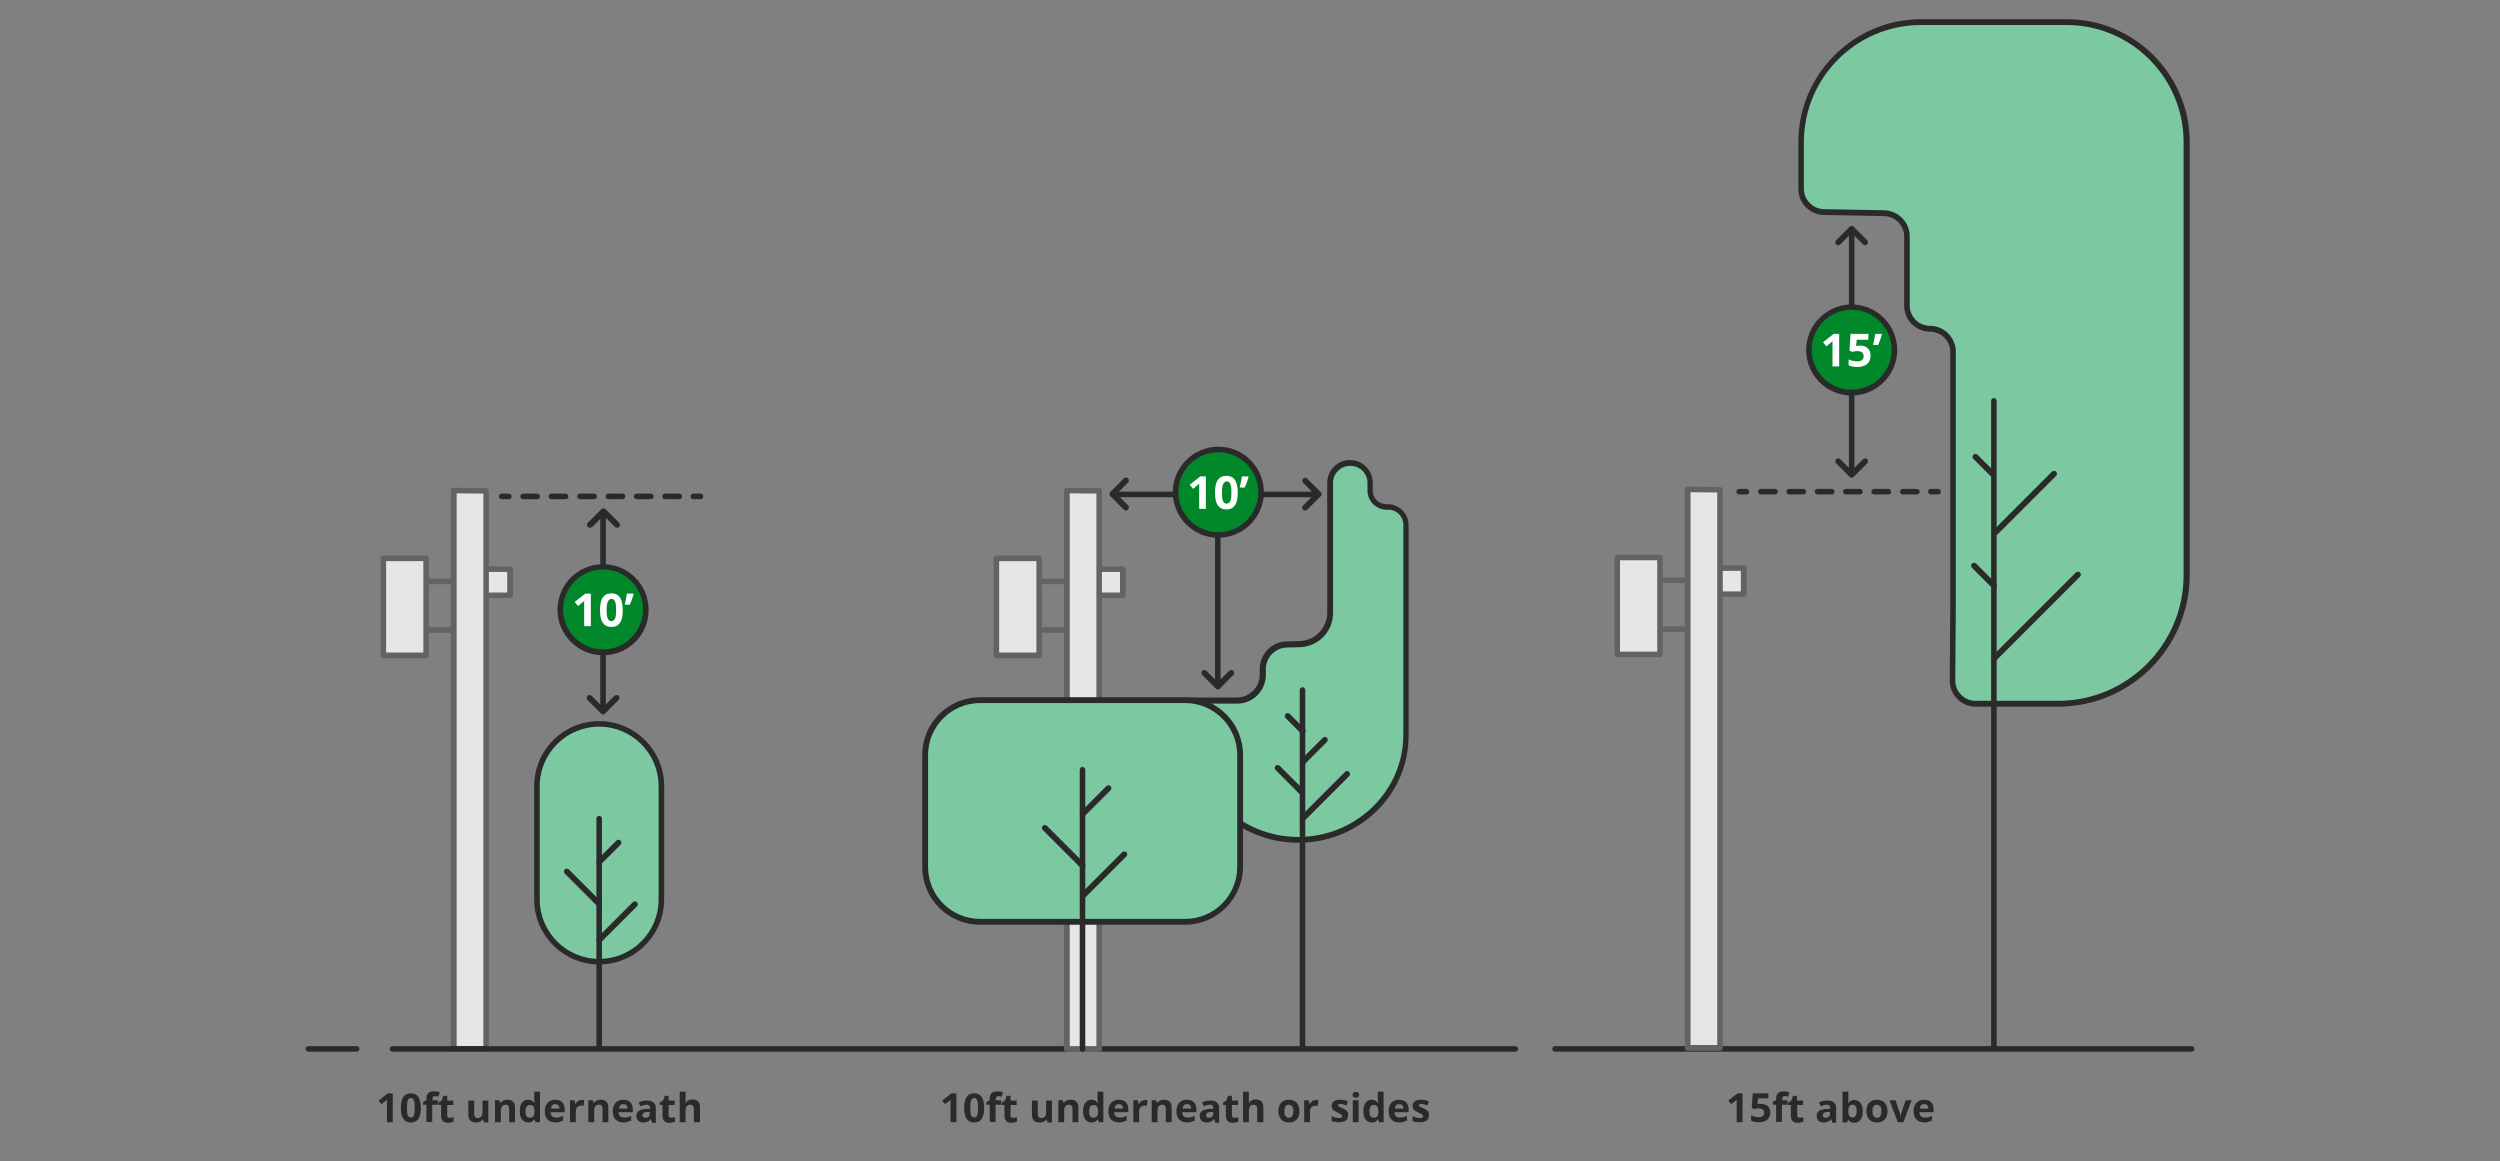 <?xml version="1.0" encoding="utf-8"?>
<!-- Generator: Adobe Illustrator 25.4.1, SVG Export Plug-In . SVG Version: 6.00 Build 0)  -->
<svg version="1.1" id="Layer_1" xmlns="http://www.w3.org/2000/svg" xmlns:xlink="http://www.w3.org/1999/xlink" x="0px" y="0px"
	 viewBox="0 0 900 418" style="enable-background:new 0 0 900 418;" xml:space="preserve">
<rect x="0" y="0" width="900" height="418" fill="#808080" stroke="none"/>
<style type="text/css">
	.st0{fill:#2A2A2A;}
	.st1{fill:#E6E6E6;}
	.st2{fill:#636363;}
	.st3{fill:#E6E6E6;stroke:#636363;stroke-width:2;stroke-linecap:round;stroke-linejoin:round;stroke-miterlimit:10;}
	.st4{fill:#7BC8A1;}
	.st5{fill:none;stroke:#CEECF4;stroke-width:4;stroke-linecap:round;stroke-linejoin:round;stroke-miterlimit:10;}
	
		.st6{fill:none;stroke:#CEECF4;stroke-width:1.2;stroke-linecap:round;stroke-linejoin:round;stroke-miterlimit:10;stroke-dasharray:1.8,3;}
	.st7{fill:#00882B;}
	.st8{fill:#FFFFFF;}
</style>
<g>
	<g>
		<path class="st0" d="M666.6,170.5c-0.6,0-1-0.5-1-1v-29c0-0.6,0.5-1,1-1c0.6,0,1,0.5,1,1v29C667.6,170,667.1,170.5,666.6,170.5z"
			/>
		<path class="st0" d="M666.6,172c-0.3,0-0.5-0.1-0.7-0.3l-4.9-4.9c-0.4-0.4-0.4-1.1,0-1.5c0.4-0.4,1.1-0.4,1.5,0l4.1,4.1l4.1-4.1
			c0.4-0.4,1.1-0.4,1.5,0c0.4,0.4,0.4,1.1,0,1.5l-4.9,4.9C667.1,171.8,666.8,172,666.6,172z"/>
	</g>
	<g>
		<path class="st0" d="M666.6,114c-0.6,0-1-0.5-1-1v-29c0-0.6,0.5-1,1-1c0.6,0,1,0.5,1,1v29C667.6,113.5,667.1,114,666.6,114z"/>
		<path class="st0" d="M671.4,88.3c-0.3,0-0.5-0.1-0.7-0.3l-4.1-4.1l-4.1,4.1c-0.4,0.4-1.1,0.4-1.5,0c-0.4-0.4-0.4-1.1,0-1.5
			l4.9-4.9c0.2-0.2,0.5-0.3,0.7-0.3l0,0c0.3,0,0.5,0.1,0.7,0.3l4.9,4.9c0.4,0.4,0.4,1.1,0,1.5C671.9,88.2,671.7,88.3,671.4,88.3z"/>
	</g>
	<g>
		<g>
			<polygon class="st1" points="138,201 153.4,201 153.4,236 138,236 138,213.6 			"/>
			<path class="st2" d="M153.4,237H138c-0.6,0-1-0.5-1-1V201c0-0.6,0.5-1,1-1h15.4c0.6,0,1,0.5,1,1V236
				C154.4,236.5,154,237,153.4,237z M139,234.9h13.4v-32.9H139V234.9z"/>
		</g>
		<g>
			<line class="st1" x1="154.3" y1="209.2" x2="163.1" y2="209.2"/>
			<path class="st2" d="M163.1,210.3h-8.8c-0.6,0-1-0.5-1-1s0.5-1,1-1h8.8c0.6,0,1,0.5,1,1S163.6,210.3,163.1,210.3z"/>
		</g>
		<g>
			<line class="st1" x1="154.3" y1="226.8" x2="163.1" y2="226.8"/>
			<path class="st2" d="M163.1,227.8h-8.8c-0.6,0-1-0.5-1-1c0-0.6,0.5-1,1-1h8.8c0.6,0,1,0.5,1,1
				C164.1,227.4,163.6,227.8,163.1,227.8z"/>
		</g>
		<g>
			<polyline class="st1" points="175,204.8 183.6,204.8 183.6,214.3 175,214.3 			"/>
			<path class="st2" d="M183.6,215.3H175c-0.6,0-1-0.5-1-1c0-0.6,0.5-1,1-1h7.6v-7.4H175c-0.6,0-1-0.5-1-1s0.5-1,1-1h8.7
				c0.6,0,1,0.5,1,1v9.5C184.6,214.8,184.2,215.3,183.6,215.3z"/>
		</g>
		<g>
			<polygon class="st1" points="163.4,176.6 163.4,186.3 163.4,377.6 175,377.6 175,363 175,187.5 175,182.5 175,176.7 			"/>
			<path class="st2" d="M175,378.7h-11.7c-0.6,0-1-0.5-1-1V176.6c0-0.3,0.1-0.5,0.3-0.7c0.2-0.2,0.5-0.3,0.7-0.3c0,0,0,0,0,0
				l11.7,0.1c0.6,0,1,0.5,1,1v201C176.1,378.2,175.6,378.7,175,378.7z M164.4,376.6h9.6V177.7l-9.6-0.1V376.6z"/>
		</g>
		<path class="st3" d="M160.1,183.3"/>
		<path class="st3" d="M175,183.5"/>
	</g>
	<g>
		<path class="st4" d="M215.7,346.2L215.7,346.2c-12.4,0-22.4-10-22.4-22.4V283c0-12.4,10-22.4,22.4-22.4h0
			c12.4,0,22.4,10,22.4,22.4v40.8C238.1,336.2,228.1,346.2,215.7,346.2z"/>
		<path class="st0" d="M215.7,347.2c-12.9,0-23.4-10.5-23.4-23.4V283c0-12.9,10.5-23.4,23.4-23.4c12.9,0,23.4,10.5,23.4,23.4v40.8
			C239.1,336.7,228.6,347.2,215.7,347.2z M215.7,261.6c-11.8,0-21.4,9.6-21.4,21.4v40.8c0,11.8,9.6,21.4,21.4,21.4
			c11.8,0,21.4-9.6,21.4-21.4V283C237.1,271.2,227.5,261.6,215.7,261.6z"/>
	</g>
	<path class="st0" d="M215.7,377.4c-0.6,0-1-0.5-1-1v-81.7c0-0.6,0.5-1,1-1c0.6,0,1,0.5,1,1v81.7
		C216.8,376.9,216.3,377.4,215.7,377.4z"/>
	<path class="st0" d="M215.7,326.5c-0.3,0-0.5-0.1-0.7-0.3l-11.7-11.7c-0.4-0.4-0.4-1.1,0-1.5s1.1-0.4,1.5,0l11.7,11.7
		c0.4,0.4,0.4,1.1,0,1.5C216.2,326.4,216,326.5,215.7,326.5z"/>
	<path class="st0" d="M215.7,339.4c-0.3,0-0.5-0.1-0.7-0.3c-0.4-0.4-0.4-1.1,0-1.5l12.8-12.8c0.4-0.4,1.1-0.4,1.5,0
		c0.4,0.4,0.4,1.1,0,1.5l-12.8,12.8C216.2,339.3,216,339.4,215.7,339.4z"/>
	<path class="st0" d="M215.7,311.3c-0.3,0-0.5-0.1-0.7-0.3c-0.4-0.4-0.4-1.1,0-1.5l6.9-6.9c0.4-0.4,1.1-0.4,1.5,0
		c0.4,0.4,0.4,1.1,0,1.5l-6.9,6.9C216.2,311.2,216,311.3,215.7,311.3z"/>
	<path class="st0" d="M789,378.6H559.8c-0.6,0-1-0.5-1-1c0-0.6,0.5-1,1-1H789c0.6,0,1,0.5,1,1C790,378.1,789.6,378.6,789,378.6z"/>
	<path class="st0" d="M545.5,378.6H141.3c-0.6,0-1-0.5-1-1c0-0.6,0.5-1,1-1h404.2c0.6,0,1,0.5,1,1
		C546.6,378.1,546.1,378.6,545.5,378.6z"/>
	<path class="st0" d="M128.4,378.6H111c-0.6,0-1-0.5-1-1c0-0.6,0.5-1,1-1h17.4c0.6,0,1,0.5,1,1C129.4,378.1,129,378.6,128.4,378.6z"
		/>
	<g>
		<path class="st0" d="M141.5,404h-2.2V398l0-1l0-1.1c-0.4,0.4-0.6,0.6-0.8,0.7l-1.2,0.9l-1-1.3l3.3-2.6h1.8V404z"/>
		<path class="st0" d="M151.5,398.8c0,1.8-0.3,3.1-0.9,4c-0.6,0.9-1.5,1.3-2.7,1.3c-1.2,0-2.1-0.4-2.7-1.3c-0.6-0.9-0.9-2.2-0.9-3.9
			c0-1.8,0.3-3.1,0.9-4c0.6-0.9,1.5-1.3,2.7-1.3c1.2,0,2.1,0.4,2.7,1.3C151.2,395.8,151.5,397.1,151.5,398.8z M146.5,398.8
			c0,1.3,0.1,2.2,0.3,2.7c0.2,0.5,0.6,0.8,1.1,0.8c0.5,0,0.9-0.3,1.1-0.8c0.2-0.6,0.3-1.5,0.3-2.7c0-1.3-0.1-2.2-0.3-2.7
			c-0.2-0.6-0.6-0.8-1.1-0.8c-0.5,0-0.9,0.3-1.1,0.8C146.6,396.7,146.5,397.6,146.5,398.8z"/>
		<path class="st0" d="M157.5,397.7h-1.9v6.2h-2.1v-6.2h-1.2v-1l1.2-0.6v-0.6c0-0.9,0.2-1.5,0.7-2c0.4-0.4,1.1-0.6,2.1-0.6
			c0.7,0,1.4,0.1,2,0.3l-0.5,1.6c-0.4-0.1-0.8-0.2-1.2-0.2c-0.3,0-0.5,0.1-0.7,0.3c-0.1,0.2-0.2,0.4-0.2,0.7v0.5h1.9V397.7z"/>
		<path class="st0" d="M162,402.4c0.4,0,0.8-0.1,1.3-0.2v1.6c-0.5,0.2-1.2,0.4-2,0.4c-0.9,0-1.5-0.2-1.9-0.7
			c-0.4-0.4-0.6-1.1-0.6-1.9v-3.8h-1v-0.9l1.2-0.7l0.6-1.7h1.4v1.7h2.2v1.6h-2.2v3.8c0,0.3,0.1,0.5,0.3,0.7
			C161.5,402.3,161.7,402.4,162,402.4z"/>
		<path class="st0" d="M174.2,404l-0.3-1h-0.1c-0.2,0.4-0.6,0.6-1,0.8c-0.4,0.2-0.9,0.3-1.4,0.3c-0.9,0-1.6-0.2-2.1-0.7
			c-0.5-0.5-0.7-1.2-0.7-2.1v-5.1h2.1v4.6c0,0.6,0.1,1,0.3,1.3c0.2,0.3,0.5,0.4,1,0.4c0.6,0,1-0.2,1.3-0.6c0.3-0.4,0.4-1.1,0.4-2
			v-3.7h2.1v7.9H174.2z"/>
		<path class="st0" d="M185.4,404h-2.1v-4.6c0-0.6-0.1-1-0.3-1.3c-0.2-0.3-0.5-0.4-1-0.4c-0.6,0-1,0.2-1.3,0.6
			c-0.3,0.4-0.4,1.1-0.4,2v3.7h-2.1v-7.9h1.6l0.3,1h0.1c0.2-0.4,0.6-0.7,1-0.9c0.4-0.2,0.9-0.3,1.4-0.3c0.9,0,1.6,0.2,2.1,0.7
			c0.5,0.5,0.7,1.2,0.7,2.1V404z"/>
		<path class="st0" d="M190.1,404.1c-0.9,0-1.6-0.4-2.2-1.1c-0.5-0.7-0.8-1.7-0.8-3c0-1.3,0.3-2.3,0.8-3c0.5-0.7,1.3-1.1,2.2-1.1
			c1,0,1.7,0.4,2.3,1.2h0.1c-0.1-0.6-0.2-1.1-0.2-1.6V393h2.1V404h-1.6l-0.4-1h-0.1C191.8,403.7,191.1,404.1,190.1,404.1z
			 M190.8,402.4c0.5,0,0.9-0.2,1.2-0.5c0.3-0.3,0.4-0.9,0.4-1.6v-0.2c0-0.8-0.1-1.4-0.4-1.8c-0.3-0.4-0.7-0.5-1.3-0.5
			c-0.5,0-0.8,0.2-1.1,0.6c-0.3,0.4-0.4,1-0.4,1.8c0,0.8,0.1,1.4,0.4,1.7C189.9,402.2,190.3,402.4,190.8,402.4z"/>
		<path class="st0" d="M200.2,404.1c-1.3,0-2.3-0.3-3-1c-0.7-0.7-1.1-1.7-1.1-3c0-1.3,0.3-2.3,1-3.1c0.7-0.7,1.6-1.1,2.7-1.1
			c1.1,0,2,0.3,2.6,0.9c0.6,0.6,0.9,1.5,0.9,2.6v1h-5.1c0,0.6,0.2,1.1,0.5,1.4c0.3,0.3,0.8,0.5,1.4,0.5c0.5,0,0.9,0,1.3-0.1
			c0.4-0.1,0.9-0.3,1.3-0.5v1.7c-0.4,0.2-0.8,0.3-1.2,0.4C201.4,404,200.8,404.1,200.2,404.1z M199.9,397.5c-0.5,0-0.8,0.1-1.1,0.4
			c-0.3,0.3-0.4,0.7-0.4,1.2h3c0-0.5-0.1-0.9-0.4-1.2C200.7,397.6,200.4,397.5,199.9,397.5z"/>
		<path class="st0" d="M209.6,396c0.3,0,0.5,0,0.7,0.1l-0.2,2c-0.2,0-0.4-0.1-0.6-0.1c-0.7,0-1.2,0.2-1.6,0.5
			c-0.4,0.4-0.6,0.8-0.6,1.5v4h-2.1v-7.9h1.6l0.3,1.3h0.1c0.2-0.4,0.6-0.8,1-1.1C208.6,396.1,209.1,396,209.6,396z"/>
		<path class="st0" d="M219,404h-2.1v-4.6c0-0.6-0.1-1-0.3-1.3c-0.2-0.3-0.5-0.4-1-0.4c-0.6,0-1,0.2-1.3,0.6c-0.3,0.4-0.4,1.1-0.4,2
			v3.7h-2.1v-7.9h1.6l0.3,1h0.1c0.2-0.4,0.6-0.7,1-0.9c0.4-0.2,0.9-0.3,1.4-0.3c0.9,0,1.6,0.2,2.1,0.7c0.5,0.5,0.7,1.2,0.7,2.1V404z
			"/>
		<path class="st0" d="M224.7,404.1c-1.3,0-2.3-0.3-3-1c-0.7-0.7-1.1-1.7-1.1-3c0-1.3,0.3-2.3,1-3.1c0.7-0.7,1.6-1.1,2.7-1.1
			c1.1,0,2,0.3,2.6,0.9c0.6,0.6,0.9,1.5,0.9,2.6v1h-5.1c0,0.6,0.2,1.1,0.5,1.4c0.3,0.3,0.8,0.5,1.4,0.5c0.5,0,0.9,0,1.3-0.1
			c0.4-0.1,0.9-0.3,1.3-0.5v1.7c-0.4,0.2-0.8,0.3-1.2,0.4C225.9,404,225.3,404.1,224.7,404.1z M224.4,397.5c-0.5,0-0.8,0.1-1.1,0.4
			c-0.3,0.3-0.4,0.7-0.4,1.2h3c0-0.5-0.1-0.9-0.4-1.2C225.2,397.6,224.9,397.5,224.4,397.5z"/>
		<path class="st0" d="M234.7,404l-0.4-1.1h-0.1c-0.4,0.5-0.7,0.8-1.1,0.9c-0.4,0.2-0.9,0.3-1.5,0.3c-0.8,0-1.3-0.2-1.8-0.6
			c-0.4-0.4-0.7-1-0.7-1.8c0-0.8,0.3-1.4,0.9-1.8c0.6-0.4,1.5-0.6,2.6-0.7l1.4,0v-0.3c0-0.8-0.4-1.2-1.2-1.2c-0.6,0-1.4,0.2-2.2,0.6
			l-0.7-1.4c0.9-0.5,1.9-0.7,3-0.7c1.1,0,1.9,0.2,2.4,0.7s0.8,1.2,0.8,2.1v5.2H234.7z M234,400.3l-0.8,0c-0.6,0-1.1,0.1-1.4,0.3
			c-0.3,0.2-0.5,0.5-0.5,0.9c0,0.6,0.3,0.9,1,0.9c0.5,0,0.9-0.1,1.2-0.4c0.3-0.3,0.4-0.7,0.4-1.1V400.3z"/>
		<path class="st0" d="M241.7,402.4c0.4,0,0.8-0.1,1.3-0.2v1.6c-0.5,0.2-1.2,0.4-2,0.4c-0.9,0-1.5-0.2-1.9-0.7
			c-0.4-0.4-0.6-1.1-0.6-1.9v-3.8h-1v-0.9l1.2-0.7l0.6-1.7h1.4v1.7h2.2v1.6h-2.2v3.8c0,0.3,0.1,0.5,0.3,0.7
			C241.2,402.3,241.4,402.4,241.7,402.4z"/>
		<path class="st0" d="M251.9,404h-2.1v-4.6c0-1.1-0.4-1.7-1.3-1.7c-0.6,0-1,0.2-1.3,0.6c-0.3,0.4-0.4,1.1-0.4,2v3.7h-2.1V393h2.1
			v2.2c0,0.2,0,0.6,0,1.2l0,0.6h0.1c0.5-0.8,1.2-1.2,2.3-1.2c0.9,0,1.6,0.2,2.1,0.7s0.7,1.2,0.7,2.1V404z"/>
	</g>
	<g>
		<g>
			<polygon class="st1" points="358.7,201 374.1,201 374.1,236 358.7,236 358.7,213.6 			"/>
			<path class="st2" d="M374.1,237h-15.4c-0.6,0-1-0.5-1-1V201c0-0.6,0.5-1,1-1h15.4c0.6,0,1,0.5,1,1V236
				C375.1,236.5,374.7,237,374.1,237z M359.7,234.9h13.4v-32.9h-13.4V234.9z"/>
		</g>
		<g>
			<line class="st1" x1="375" y1="209.2" x2="383.7" y2="209.2"/>
			<path class="st2" d="M383.7,210.3H375c-0.6,0-1-0.5-1-1s0.5-1,1-1h8.8c0.6,0,1,0.5,1,1S384.3,210.3,383.7,210.3z"/>
		</g>
		<g>
			<line class="st1" x1="375" y1="226.8" x2="383.7" y2="226.8"/>
			<path class="st2" d="M383.7,227.8H375c-0.6,0-1-0.5-1-1c0-0.6,0.5-1,1-1h8.8c0.6,0,1,0.5,1,1
				C384.8,227.4,384.3,227.8,383.7,227.8z"/>
		</g>
		<g>
			<polyline class="st1" points="395.6,204.8 404.3,204.8 404.3,214.3 395.6,214.3 			"/>
			<path class="st2" d="M404.3,215.3h-8.7c-0.6,0-1-0.5-1-1c0-0.6,0.5-1,1-1h7.6v-7.4h-7.6c-0.6,0-1-0.5-1-1s0.5-1,1-1h8.7
				c0.6,0,1,0.5,1,1v9.5C405.3,214.8,404.9,215.3,404.3,215.3z"/>
		</g>
		<g>
			<polygon class="st1" points="384,176.6 384,189.5 384,377.6 395.7,377.6 395.7,363 395.7,190.6 395.7,182.5 395.7,176.7 			"/>
			<path class="st2" d="M395.7,378.7H384c-0.6,0-1-0.5-1-1V176.6c0-0.3,0.1-0.5,0.3-0.7c0.2-0.2,0.5-0.3,0.7-0.3l11.7,0.1
				c0.6,0,1,0.5,1,1v201C396.7,378.2,396.3,378.7,395.7,378.7z M385.1,376.6h9.6V177.7l-9.6-0.1V376.6z"/>
		</g>
	</g>
	<path class="st5" d="M399.6,183.5"/>
	<g>
		<path class="st0" d="M344.4,404h-2.2V398l0-1l0-1.1c-0.4,0.4-0.6,0.6-0.8,0.7l-1.2,0.9l-1-1.3l3.3-2.6h1.8V404z"/>
		<path class="st0" d="M354.3,398.8c0,1.8-0.3,3.1-0.9,4c-0.6,0.9-1.5,1.3-2.7,1.3c-1.2,0-2.1-0.4-2.7-1.3c-0.6-0.9-0.9-2.2-0.9-3.9
			c0-1.8,0.3-3.1,0.9-4c0.6-0.9,1.5-1.3,2.7-1.3c1.2,0,2.1,0.4,2.7,1.3C354,395.8,354.3,397.1,354.3,398.8z M349.3,398.8
			c0,1.3,0.1,2.2,0.3,2.7c0.2,0.5,0.6,0.8,1.1,0.8c0.5,0,0.9-0.3,1.1-0.8c0.2-0.6,0.3-1.5,0.3-2.7c0-1.3-0.1-2.2-0.3-2.7
			c-0.2-0.6-0.6-0.8-1.1-0.8c-0.5,0-0.9,0.3-1.1,0.8C349.4,396.7,349.3,397.6,349.3,398.8z"/>
		<path class="st0" d="M360.3,397.7h-1.9v6.2h-2.1v-6.2h-1.2v-1l1.2-0.6v-0.6c0-0.9,0.2-1.5,0.7-2c0.4-0.4,1.1-0.6,2.1-0.6
			c0.7,0,1.4,0.1,2,0.3l-0.5,1.6c-0.4-0.1-0.8-0.2-1.2-0.2c-0.3,0-0.5,0.1-0.7,0.3c-0.1,0.2-0.2,0.4-0.2,0.7v0.5h1.9V397.7z"/>
		<path class="st0" d="M364.8,402.4c0.4,0,0.8-0.1,1.3-0.2v1.6c-0.5,0.2-1.2,0.4-2,0.4c-0.9,0-1.5-0.2-1.9-0.7
			c-0.4-0.4-0.6-1.1-0.6-1.9v-3.8h-1v-0.9l1.2-0.7l0.6-1.7h1.4v1.7h2.2v1.6h-2.2v3.8c0,0.3,0.1,0.5,0.3,0.7
			C364.3,402.3,364.6,402.4,364.8,402.4z"/>
		<path class="st0" d="M377.1,404l-0.3-1h-0.1c-0.2,0.4-0.6,0.6-1,0.8c-0.4,0.2-0.9,0.3-1.4,0.3c-0.9,0-1.6-0.2-2.1-0.7
			c-0.5-0.5-0.7-1.2-0.7-2.1v-5.1h2.1v4.6c0,0.6,0.1,1,0.3,1.3c0.2,0.3,0.5,0.4,1,0.4c0.6,0,1-0.2,1.3-0.6c0.3-0.4,0.4-1.1,0.4-2
			v-3.7h2.1v7.9H377.1z"/>
		<path class="st0" d="M388.2,404h-2.1v-4.6c0-0.6-0.1-1-0.3-1.3c-0.2-0.3-0.5-0.4-1-0.4c-0.6,0-1,0.2-1.3,0.6
			c-0.3,0.4-0.4,1.1-0.4,2v3.7H381v-7.9h1.6l0.3,1h0.1c0.2-0.4,0.6-0.7,1-0.9c0.4-0.2,0.9-0.3,1.4-0.3c0.9,0,1.6,0.2,2.1,0.7
			c0.5,0.5,0.7,1.2,0.7,2.1V404z"/>
		<path class="st0" d="M392.9,404.1c-0.9,0-1.6-0.4-2.2-1.1c-0.5-0.7-0.8-1.7-0.8-3c0-1.3,0.3-2.3,0.8-3c0.5-0.7,1.3-1.1,2.2-1.1
			c1,0,1.7,0.4,2.3,1.2h0.1c-0.1-0.6-0.2-1.1-0.2-1.6V393h2.1V404h-1.6l-0.4-1h-0.1C394.7,403.7,393.9,404.1,392.9,404.1z
			 M393.7,402.4c0.5,0,0.9-0.2,1.2-0.5c0.3-0.3,0.4-0.9,0.4-1.6v-0.2c0-0.8-0.1-1.4-0.4-1.8c-0.3-0.4-0.7-0.5-1.3-0.5
			c-0.5,0-0.8,0.2-1.1,0.6c-0.3,0.4-0.4,1-0.4,1.8c0,0.8,0.1,1.4,0.4,1.7C392.8,402.2,393.2,402.4,393.7,402.4z"/>
		<path class="st0" d="M403.1,404.1c-1.3,0-2.3-0.3-3-1c-0.7-0.7-1.1-1.7-1.1-3c0-1.3,0.3-2.3,1-3.1c0.7-0.7,1.6-1.1,2.7-1.1
			c1.1,0,2,0.3,2.6,0.9c0.6,0.6,0.9,1.5,0.9,2.6v1h-5.1c0,0.6,0.2,1.1,0.5,1.4c0.3,0.3,0.8,0.5,1.4,0.5c0.5,0,0.9,0,1.3-0.1
			c0.4-0.1,0.9-0.3,1.3-0.5v1.7c-0.4,0.2-0.8,0.3-1.2,0.4C404.2,404,403.7,404.1,403.1,404.1z M402.8,397.5c-0.5,0-0.8,0.1-1.1,0.4
			c-0.3,0.3-0.4,0.7-0.4,1.2h3c0-0.5-0.1-0.9-0.4-1.2C403.6,397.6,403.2,397.5,402.8,397.5z"/>
		<path class="st0" d="M412.4,396c0.3,0,0.5,0,0.7,0.1l-0.2,2c-0.2,0-0.4-0.1-0.6-0.1c-0.7,0-1.2,0.2-1.6,0.5
			c-0.4,0.4-0.6,0.8-0.6,1.5v4H408v-7.9h1.6l0.3,1.3h0.1c0.2-0.4,0.6-0.8,1-1.1C411.5,396.1,411.9,396,412.4,396z"/>
		<path class="st0" d="M421.8,404h-2.1v-4.6c0-0.6-0.1-1-0.3-1.3c-0.2-0.3-0.5-0.4-1-0.4c-0.6,0-1,0.2-1.3,0.6
			c-0.3,0.4-0.4,1.1-0.4,2v3.7h-2.1v-7.9h1.6l0.3,1h0.1c0.2-0.4,0.6-0.7,1-0.9c0.4-0.2,0.9-0.3,1.4-0.3c0.9,0,1.6,0.2,2.1,0.7
			c0.5,0.5,0.7,1.2,0.7,2.1V404z"/>
		<path class="st0" d="M427.6,404.1c-1.3,0-2.3-0.3-3-1s-1.1-1.7-1.1-3c0-1.3,0.3-2.3,1-3.1c0.7-0.7,1.6-1.1,2.7-1.1
			c1.1,0,2,0.3,2.6,0.9s0.9,1.5,0.9,2.6v1h-5.1c0,0.6,0.2,1.1,0.5,1.4c0.3,0.3,0.8,0.5,1.4,0.5c0.5,0,0.9,0,1.3-0.1
			c0.4-0.1,0.9-0.3,1.3-0.5v1.7c-0.4,0.2-0.8,0.3-1.2,0.4C428.7,404,428.2,404.1,427.6,404.1z M427.3,397.5c-0.5,0-0.8,0.1-1.1,0.4
			c-0.3,0.3-0.4,0.7-0.4,1.2h3c0-0.5-0.1-0.9-0.4-1.2C428.1,397.6,427.7,397.5,427.3,397.5z"/>
		<path class="st0" d="M437.5,404l-0.4-1.1H437c-0.4,0.5-0.7,0.8-1.1,0.9c-0.4,0.2-0.9,0.3-1.5,0.3c-0.8,0-1.3-0.2-1.8-0.6
			c-0.4-0.4-0.7-1-0.7-1.8c0-0.8,0.3-1.4,0.9-1.8c0.6-0.4,1.5-0.6,2.6-0.7l1.4,0v-0.3c0-0.8-0.4-1.2-1.2-1.2c-0.6,0-1.4,0.2-2.2,0.6
			l-0.7-1.4c0.9-0.5,1.9-0.7,3-0.7c1.1,0,1.9,0.2,2.4,0.7s0.8,1.2,0.8,2.1v5.2H437.5z M436.9,400.3l-0.8,0c-0.6,0-1.1,0.1-1.4,0.3
			c-0.3,0.2-0.5,0.5-0.5,0.9c0,0.6,0.3,0.9,1,0.9c0.5,0,0.9-0.1,1.2-0.4c0.3-0.3,0.4-0.7,0.4-1.1V400.3z"/>
		<path class="st0" d="M444.5,402.4c0.4,0,0.8-0.1,1.3-0.2v1.6c-0.5,0.2-1.2,0.4-2,0.4c-0.9,0-1.5-0.2-1.9-0.7
			c-0.4-0.4-0.6-1.1-0.6-1.9v-3.8h-1v-0.9l1.2-0.7l0.6-1.7h1.4v1.7h2.2v1.6h-2.2v3.8c0,0.3,0.1,0.5,0.3,0.7
			C444,402.3,444.2,402.4,444.5,402.4z"/>
		<path class="st0" d="M454.7,404h-2.1v-4.6c0-1.1-0.4-1.7-1.3-1.7c-0.6,0-1,0.2-1.3,0.6c-0.3,0.4-0.4,1.1-0.4,2v3.7h-2.1V393h2.1
			v2.2c0,0.2,0,0.6,0,1.2l0,0.6h0.1c0.5-0.8,1.2-1.2,2.3-1.2c0.9,0,1.6,0.2,2.1,0.7s0.7,1.2,0.7,2.1V404z"/>
		<path class="st0" d="M467.8,400c0,1.3-0.3,2.3-1,3c-0.7,0.7-1.6,1.1-2.8,1.1c-0.8,0-1.4-0.2-2-0.5c-0.6-0.3-1-0.8-1.3-1.4
			c-0.3-0.6-0.5-1.3-0.5-2.2c0-1.3,0.3-2.3,1-3c0.7-0.7,1.6-1.1,2.8-1.1c0.8,0,1.4,0.2,2,0.5s1,0.8,1.3,1.4
			C467.6,398.5,467.8,399.2,467.8,400z M462.4,400c0,0.8,0.1,1.4,0.4,1.8c0.3,0.4,0.7,0.6,1.2,0.6c0.6,0,1-0.2,1.2-0.6
			c0.2-0.4,0.4-1,0.4-1.8c0-0.8-0.1-1.4-0.4-1.7s-0.7-0.6-1.2-0.6c-0.6,0-1,0.2-1.2,0.6C462.5,398.6,462.4,399.2,462.4,400z"/>
		<path class="st0" d="M473.9,396c0.3,0,0.5,0,0.7,0.1l-0.2,2c-0.2,0-0.4-0.1-0.6-0.1c-0.7,0-1.2,0.2-1.6,0.5
			c-0.4,0.4-0.6,0.8-0.6,1.5v4h-2.1v-7.9h1.6l0.3,1.3h0.1c0.2-0.4,0.6-0.8,1-1.1C473,396.1,473.4,396,473.9,396z"/>
		<path class="st0" d="M485.3,401.6c0,0.8-0.3,1.4-0.8,1.8c-0.6,0.4-1.4,0.6-2.5,0.6c-0.6,0-1.1,0-1.5-0.1c-0.4-0.1-0.8-0.2-1.1-0.3
			v-1.8c0.4,0.2,0.8,0.3,1.3,0.5c0.5,0.1,0.9,0.2,1.3,0.2c0.8,0,1.2-0.2,1.2-0.7c0-0.2-0.1-0.3-0.2-0.4c-0.1-0.1-0.3-0.2-0.5-0.4
			c-0.3-0.1-0.6-0.3-1-0.5c-0.6-0.3-1-0.5-1.3-0.7c-0.3-0.2-0.5-0.5-0.6-0.7c-0.1-0.3-0.2-0.6-0.2-1c0-0.7,0.3-1.2,0.8-1.6
			c0.5-0.4,1.3-0.6,2.3-0.6c0.9,0,1.9,0.2,2.8,0.6l-0.6,1.5c-0.4-0.2-0.8-0.3-1.1-0.4c-0.3-0.1-0.7-0.2-1-0.2
			c-0.6,0-0.9,0.2-0.9,0.5c0,0.2,0.1,0.4,0.3,0.5c0.2,0.1,0.6,0.3,1.3,0.6c0.6,0.2,1.1,0.5,1.3,0.7c0.3,0.2,0.5,0.5,0.6,0.7
			S485.3,401.2,485.3,401.6z"/>
		<path class="st0" d="M486.9,394.1c0-0.7,0.4-1,1.2-1c0.8,0,1.2,0.3,1.2,1c0,0.3-0.1,0.6-0.3,0.8c-0.2,0.2-0.5,0.3-0.9,0.3
			C487.3,395.1,486.9,394.8,486.9,394.1z M489.1,404H487v-7.9h2.1V404z"/>
		<path class="st0" d="M493.8,404.1c-0.9,0-1.6-0.4-2.2-1.1c-0.5-0.7-0.8-1.7-0.8-3c0-1.3,0.3-2.3,0.8-3c0.5-0.7,1.3-1.1,2.2-1.1
			c1,0,1.7,0.4,2.3,1.2h0.1c-0.1-0.6-0.2-1.1-0.2-1.6V393h2.1V404h-1.6l-0.4-1h-0.1C495.6,403.7,494.8,404.1,493.8,404.1z
			 M494.6,402.4c0.5,0,0.9-0.2,1.2-0.5c0.3-0.3,0.4-0.9,0.4-1.6v-0.2c0-0.8-0.1-1.4-0.4-1.8c-0.3-0.4-0.7-0.5-1.3-0.5
			c-0.5,0-0.8,0.2-1.1,0.6c-0.3,0.4-0.4,1-0.4,1.8c0,0.8,0.1,1.4,0.4,1.7C493.7,402.2,494.1,402.4,494.6,402.4z"/>
		<path class="st0" d="M504,404.1c-1.3,0-2.3-0.3-3-1c-0.7-0.7-1.1-1.7-1.1-3c0-1.3,0.3-2.3,1-3.1c0.7-0.7,1.6-1.1,2.7-1.1
			c1.1,0,2,0.3,2.6,0.9c0.6,0.6,0.9,1.5,0.9,2.6v1h-5.1c0,0.6,0.2,1.1,0.5,1.4c0.3,0.3,0.8,0.5,1.4,0.5c0.5,0,0.9,0,1.3-0.1
			c0.4-0.1,0.9-0.3,1.3-0.5v1.7c-0.4,0.2-0.8,0.3-1.2,0.4C505.2,404,504.6,404.1,504,404.1z M503.7,397.5c-0.5,0-0.8,0.1-1.1,0.4
			c-0.3,0.3-0.4,0.7-0.4,1.2h3c0-0.5-0.1-0.9-0.4-1.2C504.5,397.6,504.2,397.5,503.7,397.5z"/>
		<path class="st0" d="M514.4,401.6c0,0.8-0.3,1.4-0.8,1.8c-0.6,0.4-1.4,0.6-2.5,0.6c-0.6,0-1.1,0-1.5-0.1c-0.4-0.1-0.8-0.2-1.1-0.3
			v-1.8c0.4,0.2,0.8,0.3,1.3,0.5c0.5,0.1,0.9,0.2,1.3,0.2c0.8,0,1.2-0.2,1.2-0.7c0-0.2-0.1-0.3-0.2-0.4c-0.1-0.1-0.3-0.2-0.5-0.4
			c-0.3-0.1-0.6-0.3-1-0.5c-0.6-0.3-1-0.5-1.3-0.7c-0.3-0.2-0.5-0.5-0.6-0.7c-0.1-0.3-0.2-0.6-0.2-1c0-0.7,0.3-1.2,0.8-1.6
			c0.5-0.4,1.3-0.6,2.3-0.6c0.9,0,1.9,0.2,2.8,0.6l-0.6,1.5c-0.4-0.2-0.8-0.3-1.1-0.4c-0.3-0.1-0.7-0.2-1-0.2
			c-0.6,0-0.9,0.2-0.9,0.5c0,0.2,0.1,0.4,0.3,0.5c0.2,0.1,0.6,0.3,1.3,0.6c0.6,0.2,1.1,0.5,1.3,0.7c0.3,0.2,0.5,0.5,0.6,0.7
			C514.4,400.9,514.4,401.2,514.4,401.6z"/>
	</g>
	<g>
		<path class="st0" d="M627.4,404h-2.2V398l0-1l0-1.1c-0.4,0.4-0.6,0.6-0.8,0.7l-1.2,0.9l-1-1.3l3.3-2.6h1.8V404z"/>
		<path class="st0" d="M634,397.4c1,0,1.8,0.3,2.4,0.8c0.6,0.6,0.9,1.3,0.9,2.3c0,1.1-0.4,2-1.1,2.6c-0.7,0.6-1.7,0.9-3,0.9
			c-1.1,0-2.1-0.2-2.8-0.6v-1.9c0.4,0.2,0.8,0.4,1.3,0.5c0.5,0.1,1,0.2,1.4,0.2c1.3,0,2-0.5,2-1.6c0-1-0.7-1.6-2.1-1.6
			c-0.2,0-0.5,0-0.8,0.1c-0.3,0-0.5,0.1-0.7,0.2l-0.9-0.5l0.4-5.2h5.6v1.8h-3.7l-0.2,2l0.2,0C633.2,397.4,633.6,397.4,634,397.4z"/>
		<path class="st0" d="M643.4,397.7h-1.9v6.2h-2.1v-6.2h-1.2v-1l1.2-0.6v-0.6c0-0.9,0.2-1.5,0.7-2c0.4-0.4,1.1-0.6,2.1-0.6
			c0.7,0,1.4,0.1,2,0.3l-0.5,1.6c-0.4-0.1-0.8-0.2-1.2-0.2c-0.3,0-0.5,0.1-0.7,0.3c-0.1,0.2-0.2,0.4-0.2,0.7v0.5h1.9V397.7z"/>
		<path class="st0" d="M647.9,402.4c0.4,0,0.8-0.1,1.3-0.2v1.6c-0.5,0.2-1.2,0.4-2,0.4c-0.9,0-1.5-0.2-1.9-0.7
			c-0.4-0.4-0.6-1.1-0.6-1.9v-3.8h-1v-0.9l1.2-0.7l0.6-1.7h1.4v1.7h2.2v1.6H647v3.8c0,0.3,0.1,0.5,0.3,0.7
			C647.4,402.3,647.6,402.4,647.9,402.4z"/>
		<path class="st0" d="M659.6,404l-0.4-1.1h-0.1c-0.4,0.5-0.7,0.8-1.1,0.9c-0.4,0.2-0.9,0.3-1.5,0.3c-0.8,0-1.3-0.2-1.8-0.6
			c-0.4-0.4-0.7-1-0.7-1.8c0-0.8,0.3-1.4,0.9-1.8c0.6-0.4,1.5-0.6,2.6-0.7l1.4,0v-0.3c0-0.8-0.4-1.2-1.2-1.2c-0.6,0-1.4,0.2-2.2,0.6
			l-0.7-1.4c0.9-0.5,1.9-0.7,3-0.7c1.1,0,1.9,0.2,2.4,0.7c0.6,0.5,0.8,1.2,0.8,2.1v5.2H659.6z M658.9,400.3l-0.8,0
			c-0.6,0-1.1,0.1-1.4,0.3c-0.3,0.2-0.5,0.5-0.5,0.9c0,0.6,0.3,0.9,1,0.9c0.5,0,0.9-0.1,1.2-0.4c0.3-0.3,0.4-0.7,0.4-1.1V400.3z"/>
		<path class="st0" d="M667.6,396c0.9,0,1.7,0.4,2.2,1.1c0.5,0.7,0.8,1.7,0.8,3c0,1.3-0.3,2.3-0.8,3c-0.5,0.7-1.3,1.1-2.2,1.1
			c-0.9,0-1.6-0.3-2.2-1h-0.1l-0.4,0.9h-1.6V393h2.1v2.5c0,0.3,0,0.8-0.1,1.6h0.1C665.9,396.3,666.7,396,667.6,396z M667,397.7
			c-0.5,0-0.9,0.2-1.2,0.5c-0.2,0.3-0.4,0.9-0.4,1.6v0.2c0,0.8,0.1,1.4,0.4,1.8c0.2,0.4,0.6,0.5,1.2,0.5c0.4,0,0.8-0.2,1-0.6
			c0.3-0.4,0.4-1,0.4-1.8c0-0.8-0.1-1.4-0.4-1.7C667.8,397.9,667.4,397.7,667,397.7z"/>
		<path class="st0" d="M679.5,400c0,1.3-0.3,2.3-1,3c-0.7,0.7-1.6,1.1-2.8,1.1c-0.8,0-1.4-0.2-2-0.5c-0.6-0.3-1-0.8-1.3-1.4
			c-0.3-0.6-0.5-1.3-0.5-2.2c0-1.3,0.3-2.3,1-3c0.7-0.7,1.6-1.1,2.8-1.1c0.8,0,1.4,0.2,2,0.5s1,0.8,1.3,1.4
			C679.4,398.5,679.5,399.2,679.5,400z M674.1,400c0,0.8,0.1,1.4,0.4,1.8c0.3,0.4,0.7,0.6,1.2,0.6c0.6,0,1-0.2,1.2-0.6
			c0.2-0.4,0.4-1,0.4-1.8c0-0.8-0.1-1.4-0.4-1.7s-0.7-0.6-1.2-0.6c-0.6,0-1,0.2-1.2,0.6C674.2,398.6,674.1,399.2,674.1,400z"/>
		<path class="st0" d="M683.2,404l-3-7.9h2.2l1.5,4.5c0.2,0.6,0.3,1.1,0.3,1.6h0c0-0.4,0.1-1,0.3-1.6l1.5-4.5h2.2l-3,7.9H683.2z"/>
		<path class="st0" d="M693,404.1c-1.3,0-2.3-0.3-3-1s-1.1-1.7-1.1-3c0-1.3,0.3-2.3,1-3.1c0.7-0.7,1.6-1.1,2.7-1.1
			c1.1,0,2,0.3,2.6,0.9c0.6,0.6,0.9,1.5,0.9,2.6v1h-5.1c0,0.6,0.2,1.1,0.5,1.4c0.3,0.3,0.8,0.5,1.4,0.5c0.5,0,0.9,0,1.3-0.1
			c0.4-0.1,0.9-0.3,1.3-0.5v1.7c-0.4,0.2-0.8,0.3-1.2,0.4C694.2,404,693.6,404.1,693,404.1z M692.7,397.5c-0.5,0-0.8,0.1-1.1,0.4
			c-0.3,0.3-0.4,0.7-0.4,1.2h3c0-0.5-0.1-0.9-0.4-1.2C693.5,397.6,693.2,397.5,692.7,397.5z"/>
	</g>
	<path class="st6" d="M443.2,217.3"/>
	<g>
		<g>
			<path class="st4" d="M463.5,232L463.5,232c-4.9,0-8.8,4-8.8,8.9v2.1c0,5.1-4.1,9.2-9.2,9.2h-16.8v12.4
				c0,20.8,17.5,37.8,38.8,37.8h0c21.4,0,38.8-17,38.8-37.8v-75.6c0-3.6-2.9-6.5-6.5-6.5l-0.6,0c-3.2,0-5.9-2.6-5.9-5.8l0-2.8
				c0-3.9-3.2-7.1-7.2-7.1l0,0c-4,0-7.2,3.2-7.2,7.2v46.8c0,6.2-5,11.2-11.1,11.3L463.5,232z"/>
			<path class="st0" d="M467.4,303.4c-22,0-39.9-17.4-39.9-38.9v-13.4h17.8c4.5,0,8.2-3.7,8.2-8.2v-2.1c0-5.4,4.4-9.9,9.9-9.9
				l4.3-0.1c5.6-0.1,10.1-4.7,10.1-10.2v-46.8c0-2.2,0.9-4.3,2.4-5.8c1.6-1.6,3.6-2.4,5.8-2.4c0,0,0,0,0,0c4.5,0,8.2,3.7,8.2,8.2
				l0,2.9c0,2.7,2.2,4.8,4.8,4.8h0.6c4.1,0,7.5,3.4,7.5,7.5v75.6C507.3,286,489.4,303.4,467.4,303.4z M429.6,253.2v11.3
				c0,20.3,17,36.8,37.8,36.8c20.8,0,37.8-16.5,37.8-36.8v-75.6c0-3-2.4-5.4-5.4-5.4h-0.6c-3.8,0-6.9-3.1-6.9-6.9l0-2.8
				c0-3.4-2.8-6.1-6.2-6.1c0,0,0,0,0,0c-1.6,0-3.2,0.6-4.4,1.8c-1.2,1.2-1.8,2.7-1.8,4.4v46.8c0,6.7-5.4,12.2-12.1,12.3l-4.3,0.1
				c-4.3,0-7.8,3.5-7.8,7.8v2.1c0,5.7-4.6,10.3-10.3,10.3H429.6z"/>
		</g>
		<g>
			<path class="st4" d="M426.7,331.9h-73.9c-10.9,0-19.8-8.9-19.8-19.8v-40.3c0-10.9,8.9-19.8,19.8-19.8h73.9
				c10.9,0,19.8,8.9,19.8,19.8v40.3C446.4,323,437.6,331.9,426.7,331.9z"/>
			<path class="st0" d="M426.7,332.9h-73.9c-11.5,0-20.8-9.3-20.8-20.8v-40.3c0-11.5,9.3-20.8,20.8-20.8h73.9
				c11.5,0,20.8,9.3,20.8,20.8v40.3C447.4,323.5,438.1,332.9,426.7,332.9z M352.8,253.1c-10.3,0-18.7,8.4-18.7,18.7v40.3
				c0,10.3,8.4,18.7,18.7,18.7h73.9c10.3,0,18.7-8.4,18.7-18.7v-40.3c0-10.3-8.4-18.7-18.7-18.7H352.8z"/>
		</g>
		<g>
			<path class="st0" d="M389.7,378.7c-0.6,0-1-0.5-1-1V277.1c0-0.6,0.5-1,1-1s1,0.5,1,1v100.5C390.7,378.2,390.3,378.7,389.7,378.7z
				"/>
			<path class="st0" d="M389.7,312.7c-0.3,0-0.5-0.1-0.7-0.3l-13.6-13.6c-0.4-0.4-0.4-1.1,0-1.5c0.4-0.4,1.1-0.4,1.5,0l13.6,13.6
				c0.4,0.4,0.4,1.1,0,1.5C390.2,312.6,390,312.7,389.7,312.7z"/>
			<path class="st0" d="M389.7,323.6c-0.3,0-0.5-0.1-0.7-0.3c-0.4-0.4-0.4-1.1,0-1.5l15-15c0.4-0.4,1.1-0.4,1.5,0
				c0.4,0.4,0.4,1.1,0,1.5l-15,15C390.2,323.5,390,323.6,389.7,323.6z"/>
			<path class="st0" d="M389.7,294.1c-0.3,0-0.5-0.1-0.7-0.3c-0.4-0.4-0.4-1.1,0-1.5l9.3-9.3c0.4-0.4,1.1-0.4,1.5,0
				c0.4,0.4,0.4,1.1,0,1.5l-9.3,9.3C390.2,294,390,294.1,389.7,294.1z"/>
		</g>
		<g>
			<path class="st0" d="M468.9,377.4c-0.6,0-1-0.5-1-1v-128c0-0.6,0.5-1,1-1c0.6,0,1,0.5,1,1v128C470,376.9,469.5,377.4,468.9,377.4
				z"/>
			<path class="st0" d="M468.9,275.4c-0.3,0-0.5-0.1-0.7-0.3c-0.4-0.4-0.4-1.1,0-1.5l8-8c0.4-0.4,1.1-0.4,1.5,0
				c0.4,0.4,0.4,1.1,0,1.5l-8,8C469.5,275.3,469.2,275.4,468.9,275.4z"/>
			<path class="st0" d="M468.9,295.7c-0.3,0-0.5-0.1-0.7-0.3c-0.4-0.4-0.4-1.1,0-1.5l16-16c0.4-0.4,1.1-0.4,1.5,0
				c0.4,0.4,0.4,1.1,0,1.5l-16,16C469.5,295.6,469.2,295.7,468.9,295.7z"/>
			<path class="st0" d="M468.5,286.1c-0.3,0-0.5-0.1-0.7-0.3l-8.6-8.6c-0.4-0.4-0.4-1.1,0-1.5c0.4-0.4,1.1-0.4,1.5,0l8.6,8.6
				c0.4,0.4,0.4,1.1,0,1.5C469,286,468.7,286.1,468.5,286.1z"/>
			<path class="st0" d="M468.9,264.2c-0.3,0-0.5-0.1-0.7-0.3l-5.4-5.4c-0.4-0.4-0.4-1.1,0-1.5c0.4-0.4,1.1-0.4,1.5,0l5.4,5.4
				c0.4,0.4,0.4,1.1,0,1.5C469.5,264.1,469.2,264.2,468.9,264.2z"/>
		</g>
	</g>
	<g>
		<path class="st0" d="M628.7,178h-2.6c-0.6,0-1-0.5-1-1c0-0.6,0.5-1,1-1h2.6c0.6,0,1,0.5,1,1C629.8,177.6,629.3,178,628.7,178z"/>
		<path class="st0" d="M690.1,178H685c-0.6,0-1-0.5-1-1c0-0.6,0.5-1,1-1h5.1c0.6,0,1,0.5,1,1C691.1,177.6,690.6,178,690.1,178z
			 M679.8,178h-5.1c-0.6,0-1-0.5-1-1c0-0.6,0.5-1,1-1h5.1c0.6,0,1,0.5,1,1C680.9,177.6,680.4,178,679.8,178z M669.6,178h-5.1
			c-0.6,0-1-0.5-1-1c0-0.6,0.5-1,1-1h5.1c0.6,0,1,0.5,1,1C670.6,177.6,670.2,178,669.6,178z M659.4,178h-5.1c-0.6,0-1-0.5-1-1
			c0-0.6,0.5-1,1-1h5.1c0.6,0,1,0.5,1,1C660.4,177.6,660,178,659.4,178z M649.2,178h-5.1c-0.6,0-1-0.5-1-1c0-0.6,0.5-1,1-1h5.1
			c0.6,0,1,0.5,1,1C650.2,177.6,649.7,178,649.2,178z M639,178h-5.1c-0.6,0-1-0.5-1-1c0-0.6,0.5-1,1-1h5.1c0.6,0,1,0.5,1,1
			C640,177.6,639.5,178,639,178z"/>
		<path class="st0" d="M697.7,178h-2.6c-0.6,0-1-0.5-1-1c0-0.6,0.5-1,1-1h2.6c0.6,0,1,0.5,1,1C698.8,177.6,698.3,178,697.7,178z"/>
	</g>
	<g>
		<path class="st0" d="M183.2,179.7h-2.6c-0.6,0-1-0.5-1-1c0-0.6,0.5-1,1-1h2.6c0.6,0,1,0.5,1,1
			C184.2,179.3,183.8,179.7,183.2,179.7z"/>
		<path class="st0" d="M244.5,179.7h-5.1c-0.6,0-1-0.5-1-1c0-0.6,0.5-1,1-1h5.1c0.6,0,1,0.5,1,1
			C245.6,179.3,245.1,179.7,244.5,179.7z M234.3,179.7h-5.1c-0.6,0-1-0.5-1-1c0-0.6,0.5-1,1-1h5.1c0.6,0,1,0.5,1,1
			C235.3,179.3,234.9,179.7,234.3,179.7z M224.1,179.7H219c-0.6,0-1-0.5-1-1c0-0.6,0.5-1,1-1h5.1c0.6,0,1,0.5,1,1
			C225.1,179.3,224.6,179.7,224.1,179.7z M213.9,179.7h-5.1c-0.6,0-1-0.5-1-1c0-0.6,0.5-1,1-1h5.1c0.6,0,1,0.5,1,1
			C214.9,179.3,214.4,179.7,213.9,179.7z M203.6,179.7h-5.1c-0.6,0-1-0.5-1-1c0-0.6,0.5-1,1-1h5.1c0.6,0,1,0.5,1,1
			C204.7,179.3,204.2,179.7,203.6,179.7z M193.4,179.7h-5.1c-0.6,0-1-0.5-1-1c0-0.6,0.5-1,1-1h5.1c0.6,0,1,0.5,1,1
			C194.4,179.3,194,179.7,193.4,179.7z"/>
		<path class="st0" d="M252.2,179.7h-2.6c-0.6,0-1-0.5-1-1c0-0.6,0.5-1,1-1h2.6c0.6,0,1,0.5,1,1
			C253.2,179.3,252.8,179.7,252.2,179.7z"/>
	</g>
	<path class="st6" d="M666.6,131.8"/>
	<g>
		<g>
			<polygon class="st1" points="582.2,200.7 597.6,200.7 597.6,235.6 582.2,235.6 582.2,213.2 			"/>
			<path class="st2" d="M597.6,236.6h-15.4c-0.6,0-1-0.5-1-1v-34.9c0-0.6,0.5-1,1-1h15.4c0.6,0,1,0.5,1,1v34.9
				C598.6,236.2,598.2,236.6,597.6,236.6z M583.2,234.6h13.4v-32.9h-13.4V234.6z"/>
		</g>
		<g>
			<line class="st1" x1="598.5" y1="208.9" x2="607.3" y2="208.9"/>
			<path class="st2" d="M607.3,209.9h-8.8c-0.6,0-1-0.5-1-1s0.5-1,1-1h8.8c0.6,0,1,0.5,1,1S607.8,209.9,607.3,209.9z"/>
		</g>
		<g>
			<line class="st1" x1="598.5" y1="226.4" x2="607.3" y2="226.4"/>
			<path class="st2" d="M607.3,227.5h-8.8c-0.6,0-1-0.5-1-1c0-0.6,0.5-1,1-1h8.8c0.6,0,1,0.5,1,1C608.3,227,607.8,227.5,607.3,227.5
				z"/>
		</g>
		<g>
			<polyline class="st1" points="619.1,204.4 627.8,204.4 627.8,213.9 619.1,213.9 			"/>
			<path class="st2" d="M627.8,214.9h-8.7c-0.6,0-1-0.5-1-1c0-0.6,0.5-1,1-1h7.6v-7.4h-7.6c-0.6,0-1-0.5-1-1s0.5-1,1-1h8.7
				c0.6,0,1,0.5,1,1v9.5C628.8,214.5,628.4,214.9,627.8,214.9z"/>
		</g>
		<g>
			<polygon class="st1" points="607.6,176.2 607.6,189.1 607.6,377.3 619.2,377.3 619.2,362.6 619.2,190.2 619.2,182.1 619.2,176.3 
							"/>
			<path class="st2" d="M619.2,378.3h-11.7c-0.6,0-1-0.5-1-1V176.2c0-0.3,0.1-0.5,0.3-0.7c0.2-0.2,0.4-0.3,0.7-0.3l11.7,0.1
				c0.6,0,1,0.5,1,1v201C620.2,377.8,619.8,378.3,619.2,378.3z M608.6,376.2h9.6V177.3l-9.6-0.1V376.2z"/>
		</g>
	</g>
	<g>
		<g>
			<path class="st4" d="M703.1,216.1v-89.4c0-4.6-3.7-8.3-8.3-8.3l0,0c-4.6,0-8.3-3.7-8.3-8.3v-25c0-4.5-3.6-8.2-8.2-8.3l-21.7-0.4
				c-4.5-0.1-8.2-3.8-8.2-8.3V51.2c0-23.9,19.4-43.2,43.2-43.2h52.3c23.9,0,43.2,19.4,43.2,43.2v155.9c0,25.5-20.7,46.2-46.2,46.2
				h-29.7c-4.6,0-8.3-3.8-8.3-8.4L703.1,216.1z"/>
			<path class="st0" d="M740.9,254.4h-29.7c-2.5,0-4.9-1-6.6-2.8c-1.8-1.8-2.7-4.1-2.7-6.6l0.2-28.9v-89.4c0-4-3.3-7.3-7.3-7.3
				c-5.1,0-9.3-4.2-9.3-9.3v-25c0-3.9-3.2-7.2-7.2-7.3l-21.7-0.4c-5.1-0.1-9.2-4.3-9.2-9.3V51.2c0-24.4,19.9-44.3,44.3-44.3h52.3
				c24.4,0,44.3,19.9,44.3,44.3v155.9C788.2,233.2,767,254.4,740.9,254.4z M691.6,9c-23.3,0-42.2,18.9-42.2,42.2v16.8
				c0,3.9,3.2,7.2,7.2,7.3l21.7,0.4c5.1,0.1,9.2,4.3,9.2,9.3v25c0,4,3.3,7.3,7.3,7.3c5.1,0,9.3,4.2,9.3,9.3v89.4l-0.2,28.9
				c0,2,0.7,3.8,2.1,5.2c1.4,1.4,3.2,2.2,5.2,2.2h29.7c24.9,0,45.2-20.3,45.2-45.2V51.2c0-23.3-18.9-42.2-42.2-42.2H691.6z"/>
		</g>
		<g>
			<path class="st0" d="M717.8,378.3c-0.6,0-1-0.5-1-1l0-233c0-0.6,0.5-1,1-1c0.6,0,1,0.5,1,1l0,233
				C718.8,377.8,718.4,378.3,717.8,378.3z"/>
			<path class="st0" d="M718.4,192.6c-0.3,0-0.5-0.1-0.7-0.3c-0.4-0.4-0.4-1.1,0-1.5l21-21c0.4-0.4,1.1-0.4,1.5,0s0.4,1.1,0,1.5
				l-21,21C718.9,192.5,718.7,192.6,718.4,192.6z"/>
			<path class="st0" d="M717.8,238.1c-0.3,0-0.5-0.1-0.7-0.3c-0.4-0.4-0.4-1.1,0-1.5l30.2-30.2c0.4-0.4,1.1-0.4,1.5,0s0.4,1.1,0,1.5
				l-30.2,30.2C718.3,238,718,238.1,717.8,238.1z"/>
		</g>
		<path class="st0" d="M717.2,171.6c-0.3,0-0.5-0.1-0.7-0.3l-6.1-6.1c-0.4-0.4-0.4-1.1,0-1.5c0.4-0.4,1.1-0.4,1.5,0l6.1,6.1
			c0.4,0.4,0.4,1.1,0,1.5C717.8,171.5,717.5,171.6,717.2,171.6z"/>
		<path class="st0" d="M717.8,211.9c-0.3,0-0.5-0.1-0.7-0.3l-7.2-7.2c-0.4-0.4-0.4-1.1,0-1.5c0.4-0.4,1.1-0.4,1.5,0l7.2,7.2
			c0.4,0.4,0.4,1.1,0,1.5C718.3,211.8,718,211.9,717.8,211.9z"/>
	</g>
	<g>
		<circle class="st7" cx="666.6" cy="125.9" r="15.4"/>
		<path class="st0" d="M666.6,142.4c-9.1,0-16.4-7.4-16.4-16.4s7.4-16.4,16.4-16.4s16.4,7.4,16.4,16.4S675.6,142.4,666.6,142.4z
			 M666.6,111.5c-7.9,0-14.4,6.5-14.4,14.4s6.5,14.4,14.4,14.4s14.4-6.5,14.4-14.4S674.5,111.5,666.6,111.5z"/>
	</g>
	<g>
		<path class="st8" d="M662.2,131.9h-2.5v-6.8l0-1.1l0-1.2c-0.4,0.4-0.7,0.7-0.9,0.8l-1.3,1.1l-1.2-1.5l3.8-3h2V131.9z"/>
		<path class="st8" d="M669.7,124.4c1.1,0,2,0.3,2.7,1c0.7,0.6,1,1.5,1,2.6c0,1.3-0.4,2.3-1.2,3c-0.8,0.7-2,1.1-3.5,1.1
			c-1.3,0-2.4-0.2-3.2-0.6v-2.1c0.4,0.2,0.9,0.4,1.5,0.5c0.6,0.1,1.1,0.2,1.6,0.2c1.5,0,2.3-0.6,2.3-1.9c0-1.2-0.8-1.8-2.4-1.8
			c-0.3,0-0.6,0-0.9,0.1c-0.3,0.1-0.6,0.1-0.8,0.2l-1-0.5l0.4-6h6.4v2.1h-4.2l-0.2,2.3l0.3-0.1C668.8,124.5,669.2,124.4,669.7,124.4
			z"/>
		<path class="st8" d="M677.4,120.2l0.1,0.2c-0.3,1.1-0.7,2.3-1.4,3.8h-1.8c0.4-1.6,0.6-2.9,0.8-4H677.4z"/>
	</g>
	<g>
		<path class="st0" d="M217.1,255.7c-0.6,0-1-0.5-1-1v-29c0-0.6,0.5-1,1-1c0.6,0,1,0.5,1,1v29C218.2,255.3,217.7,255.7,217.1,255.7z
			"/>
		<path class="st0" d="M217.1,257.2c-0.3,0-0.5-0.1-0.7-0.3l-4.9-4.9c-0.4-0.4-0.4-1.1,0-1.5s1.1-0.4,1.5,0l4.1,4.1l4.1-4.1
			c0.4-0.4,1.1-0.4,1.5,0s0.4,1.1,0,1.5l-4.9,4.9C217.7,257.1,217.4,257.2,217.1,257.2z"/>
	</g>
	<g>
		<path class="st0" d="M217.1,215.7c-0.6,0-1-0.5-1-1v-29c0-0.6,0.5-1,1-1c0.6,0,1,0.5,1,1v29C218.2,215.2,217.7,215.7,217.1,215.7z
			"/>
		<path class="st0" d="M212.3,190c-0.3,0-0.5-0.1-0.7-0.3c-0.4-0.4-0.4-1.1,0-1.5l4.9-4.9c0.4-0.4,1.1-0.4,1.5,0l4.9,4.9
			c0.4,0.4,0.4,1.1,0,1.5s-1.1,0.4-1.5,0l-4.1-4.1l-4.1,4.1C212.8,189.9,212.6,190,212.3,190z"/>
	</g>
	<path class="st6" d="M217.1,225.3"/>
	<g>
		<circle class="st7" cx="217.1" cy="219.4" r="15.4"/>
		<path class="st0" d="M217.1,235.9c-9.1,0-16.4-7.4-16.4-16.4c0-9.1,7.4-16.4,16.4-16.4c9.1,0,16.4,7.4,16.4,16.4
			C233.6,228.5,226.2,235.9,217.1,235.9z M217.1,205c-7.9,0-14.4,6.5-14.4,14.4c0,7.9,6.5,14.4,14.4,14.4c7.9,0,14.4-6.5,14.4-14.4
			C231.5,211.5,225.1,205,217.1,205z"/>
	</g>
	<g>
		<path class="st8" d="M212.8,225.4h-2.5v-6.8l0-1.1l0-1.2c-0.4,0.4-0.7,0.7-0.9,0.8l-1.3,1.1l-1.2-1.5l3.8-3h2V225.4z"/>
		<path class="st8" d="M224.2,219.6c0,2.1-0.3,3.6-1,4.6c-0.7,1-1.7,1.5-3.1,1.5c-1.4,0-2.4-0.5-3.1-1.5s-1-2.5-1-4.5
			c0-2.1,0.3-3.6,1-4.6c0.7-1,1.7-1.5,3.1-1.5c1.4,0,2.4,0.5,3.1,1.5C223.8,216.1,224.2,217.6,224.2,219.6z M218.4,219.6
			c0,1.4,0.1,2.5,0.4,3.1c0.2,0.6,0.7,0.9,1.3,0.9c0.6,0,1-0.3,1.3-0.9c0.3-0.6,0.4-1.7,0.4-3.1c0-1.4-0.1-2.5-0.4-3.1
			c-0.3-0.6-0.7-0.9-1.2-0.9c-0.6,0-1,0.3-1.3,0.9C218.5,217.1,218.4,218.1,218.4,219.6z"/>
		<path class="st8" d="M228,213.7l0.1,0.2c-0.3,1.1-0.7,2.3-1.4,3.8h-1.8c0.4-1.6,0.6-2.9,0.8-4H228z"/>
	</g>
	<g>
		<path class="st0" d="M431,179h-29c-0.6,0-1-0.5-1-1c0-0.6,0.5-1,1-1h29c0.6,0,1,0.5,1,1C432,178.5,431.6,179,431,179z"/>
		<path class="st0" d="M405.3,183.8c-0.3,0-0.5-0.1-0.7-0.3l-4.9-4.9c-0.4-0.4-0.4-1.1,0-1.5l4.9-4.9c0.4-0.4,1.1-0.4,1.5,0
			c0.4,0.4,0.4,1.1,0,1.5l-4.1,4.1l4.1,4.1c0.4,0.4,0.4,1.1,0,1.5C405.9,183.7,405.6,183.8,405.3,183.8z"/>
	</g>
	<g>
		<path class="st0" d="M473.1,179h-29c-0.6,0-1-0.5-1-1c0-0.6,0.5-1,1-1h29c0.6,0,1,0.5,1,1C474.1,178.5,473.7,179,473.1,179z"/>
		<path class="st0" d="M469.8,183.8c-0.3,0-0.5-0.1-0.7-0.3c-0.4-0.4-0.4-1.1,0-1.5l4.1-4.1l-4.1-4.1c-0.4-0.4-0.4-1.1,0-1.5
			c0.4-0.4,1.1-0.4,1.5,0l4.9,4.9c0.2,0.2,0.3,0.5,0.3,0.7s-0.1,0.5-0.3,0.7l-4.9,4.9C470.3,183.7,470,183.8,469.8,183.8z"/>
	</g>
	<g>
		<path class="st0" d="M438.4,246.7c-0.6,0-1-0.5-1-1v-57.5c0-0.6,0.5-1,1-1c0.6,0,1,0.5,1,1v57.5
			C439.4,246.2,438.9,246.7,438.4,246.7z"/>
		<path class="st0" d="M438.4,248.2c-0.3,0-0.5-0.1-0.7-0.3l-4.9-4.9c-0.4-0.4-0.4-1.1,0-1.5c0.4-0.4,1.1-0.4,1.5,0l4.1,4.1l4.1-4.1
			c0.4-0.4,1.1-0.4,1.5,0c0.4,0.4,0.4,1.1,0,1.5l-4.9,4.9C438.9,248.1,438.6,248.2,438.4,248.2z"/>
	</g>
	<path class="st6" d="M439.4,182.6"/>
	<g>
		<circle class="st7" cx="438.6" cy="177.2" r="15.4"/>
		<path class="st0" d="M438.6,193.6c-9.1,0-16.4-7.4-16.4-16.4s7.4-16.4,16.4-16.4c9.1,0,16.4,7.4,16.4,16.4
			S447.6,193.6,438.6,193.6z M438.6,162.8c-7.9,0-14.4,6.5-14.4,14.4s6.5,14.4,14.4,14.4c7.9,0,14.4-6.5,14.4-14.4
			S446.5,162.8,438.6,162.8z"/>
	</g>
	<g>
		<path class="st8" d="M434.2,183.2h-2.5v-6.8l0-1.1l0-1.2c-0.4,0.4-0.7,0.7-0.9,0.8l-1.3,1.1l-1.2-1.5l3.8-3h2V183.2z"/>
		<path class="st8" d="M445.6,177.3c0,2.1-0.3,3.6-1,4.6c-0.7,1-1.7,1.5-3.1,1.5c-1.4,0-2.4-0.5-3.1-1.5c-0.7-1-1-2.5-1-4.5
			c0-2.1,0.3-3.6,1-4.6c0.7-1,1.7-1.5,3.1-1.5c1.4,0,2.4,0.5,3.1,1.5C445.2,173.8,445.6,175.3,445.6,177.3z M439.9,177.3
			c0,1.4,0.1,2.5,0.4,3.1c0.2,0.6,0.7,0.9,1.3,0.9c0.6,0,1-0.3,1.3-0.9c0.3-0.6,0.4-1.7,0.4-3.1c0-1.4-0.1-2.5-0.4-3.1
			c-0.3-0.6-0.7-0.9-1.2-0.9c-0.6,0-1,0.3-1.3,0.9C440,174.9,439.9,175.9,439.9,177.3z"/>
		<path class="st8" d="M449.4,171.5l0.1,0.2c-0.3,1.1-0.7,2.3-1.4,3.8h-1.8c0.4-1.6,0.6-2.9,0.8-4H449.4z"/>
	</g>
</g>
</svg>
